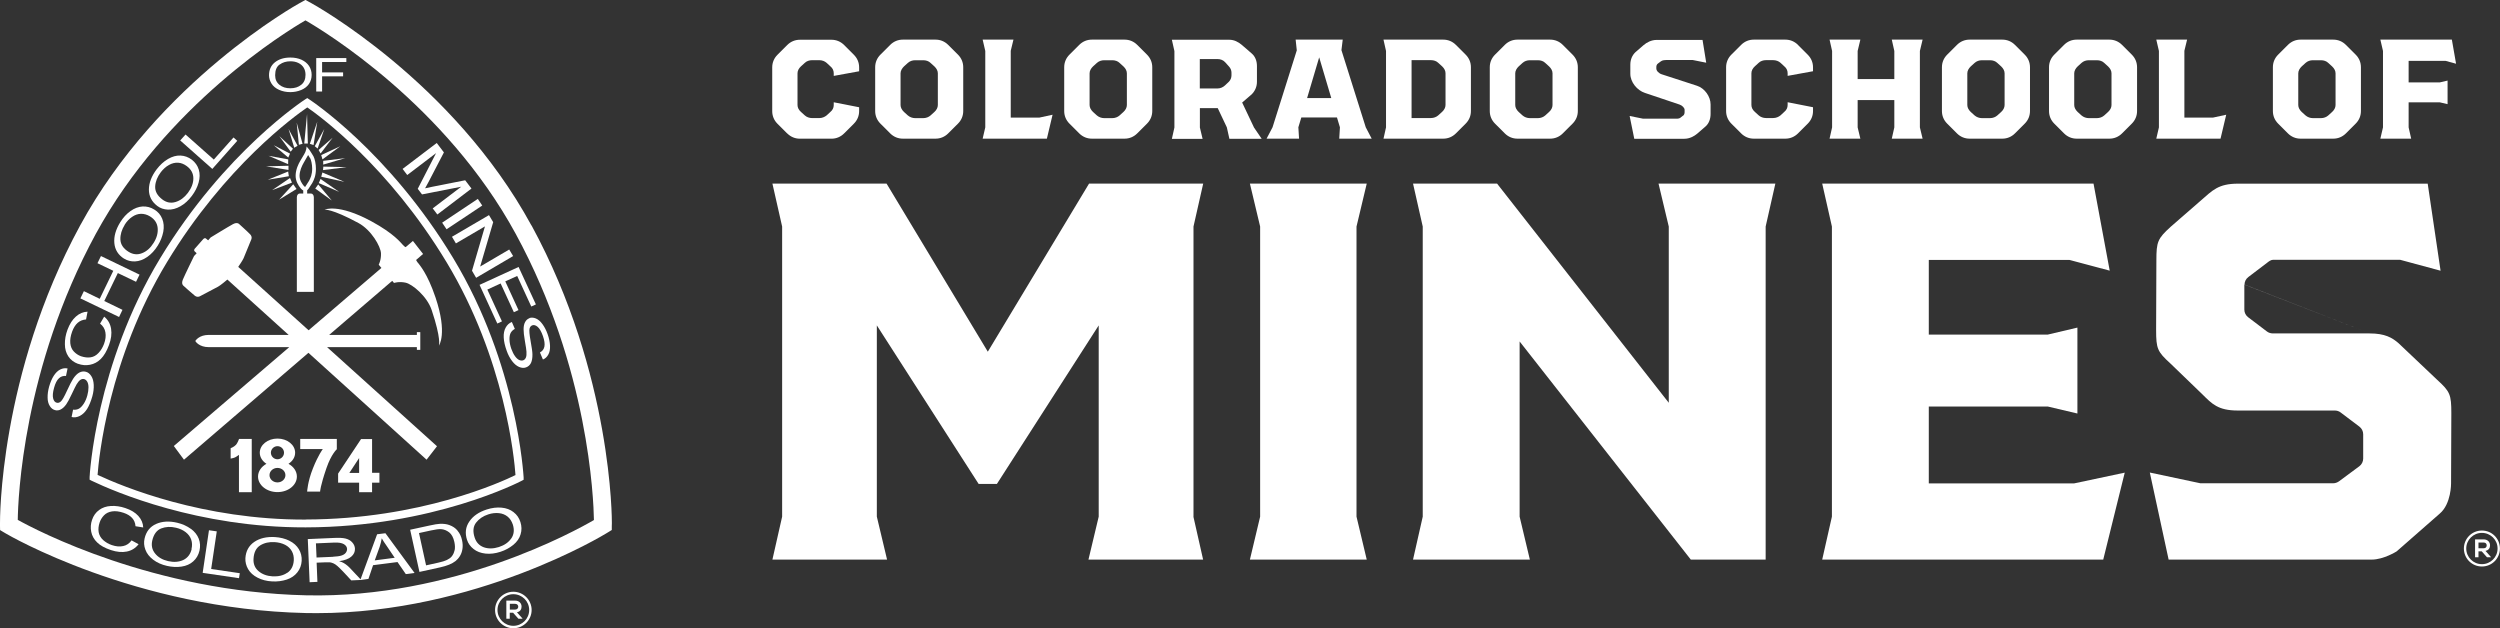 <svg width="199" height="50" viewBox="0 0 199 50" fill="none" xmlns="http://www.w3.org/2000/svg">
<rect x="0" y="0" width="199" height="50" fill="#333333" stroke="none"/>
<g clip-path="url(#clip0_1622_656)">
<path d="M24.319 12.068C24.235 12.256 24.27 12.18 23.908 12.791C23.748 13.062 23.546 13.486 23.532 13.952C23.518 14.404 23.748 14.772 23.943 15.002C24.006 15.078 24.075 15.127 24.138 15.162V15.405H23.852C23.727 15.405 23.629 15.537 23.629 15.704V23.232H24.981V15.704C24.981 15.537 24.883 15.405 24.758 15.405H24.451V15.141C24.514 15.092 24.556 15.037 24.57 15.009C24.584 14.988 24.863 14.557 24.863 14.557C25.002 14.3 25.148 13.973 25.148 13.431C25.148 13.069 25.065 12.659 24.953 12.444C24.953 12.444 24.709 12.034 24.626 11.922C24.542 11.811 24.403 11.658 24.403 11.658C24.403 11.658 24.403 11.86 24.312 12.075L24.319 12.068ZM24.688 12.583C24.765 12.729 24.849 13.069 24.849 13.424C24.849 13.896 24.723 14.161 24.598 14.397L24.319 14.835V14.849C24.319 14.849 24.291 14.87 24.284 14.877C24.284 14.877 24.249 14.87 24.187 14.8C24.034 14.619 23.845 14.334 23.845 13.994C23.845 13.987 23.845 13.973 23.845 13.966C23.859 13.57 24.034 13.201 24.173 12.958C24.34 12.673 24.451 12.478 24.528 12.339C24.605 12.464 24.681 12.59 24.681 12.59L24.688 12.583Z" fill="white"/>
<path d="M33.266 20.924C33.211 20.847 33.155 20.771 33.12 20.695L33.677 20.215L32.869 19.179L32.291 19.673C32.207 19.645 32.124 19.548 32.04 19.464C31.908 19.332 31.378 18.602 29.574 17.622C26.899 16.169 25.833 16.691 25.833 16.691C25.833 16.691 26.376 16.586 28.536 17.754C29.553 18.303 30.305 19.617 30.326 20.166C30.347 20.715 30.145 21.07 30.145 21.07L30.361 21.327L24.565 26.29L18.963 21.244C19.089 21.056 19.319 20.715 19.389 20.555C19.479 20.326 20.002 19.061 20.002 19.061C20.002 19.061 20.106 18.859 19.918 18.658C19.73 18.456 19.033 17.831 19.033 17.831C19.033 17.831 18.887 17.657 18.538 17.845C18.19 18.032 16.769 18.901 16.769 18.901L16.567 19.131L16.393 18.985C16.393 18.985 16.288 18.88 16.128 19.089L15.571 19.721C15.376 19.902 15.487 19.999 15.487 19.999L15.654 20.159L15.445 20.382C15.445 20.382 14.714 21.876 14.56 22.245C14.407 22.606 14.595 22.738 14.595 22.738C14.595 22.738 15.292 23.371 15.508 23.538C15.724 23.704 15.919 23.579 15.919 23.579C15.919 23.579 17.138 22.94 17.354 22.822C17.549 22.717 17.995 22.342 18.1 22.252L22.976 26.659H16.616C15.863 26.659 15.578 27.09 15.543 27.145C15.578 27.201 15.863 27.632 16.616 27.632H23.025L13.836 35.501L14.644 36.592L24.551 28.084L33.956 36.592L34.785 35.521L26.035 27.632H33.183V27.847H33.455V26.436H33.183V26.659H26.202L31.218 22.356L31.364 22.523C31.364 22.523 31.762 22.384 32.291 22.502C32.821 22.62 33.991 23.579 34.36 24.678C35.14 26.999 34.938 27.514 34.938 27.514C34.938 27.514 35.635 26.554 34.667 23.677C34.012 21.737 33.385 21.084 33.28 20.931L33.266 20.924Z" fill="white"/>
<path d="M23.34 14.668L22.211 15.898L23.604 15.043L23.34 14.668Z" fill="white"/>
<path d="M23.085 14.168L21.664 15.134L23.239 14.536L23.085 14.168Z" fill="white"/>
<path d="M21.32 14.306L22.992 14.028L22.937 13.652L21.32 14.306Z" fill="white"/>
<path d="M22.963 13.193L21.18 13.242L22.963 13.527V13.193Z" fill="white"/>
<path d="M22.942 12.687L21.375 12.402L22.936 13.07L22.942 12.687Z" fill="white"/>
<path d="M23.085 12.228L21.789 11.56L22.946 12.541L23.085 12.228Z" fill="white"/>
<path d="M23.321 11.839L22.234 10.838L23.14 12.075L23.321 11.839Z" fill="white"/>
<path d="M23.686 11.602L22.969 10.268L23.422 11.762L23.686 11.602Z" fill="white"/>
<path d="M24.084 11.448L23.617 9.766L23.791 11.524L24.084 11.448Z" fill="white"/>
<path d="M24.442 9.08L24.219 11.423H24.504L24.442 9.08Z" fill="white"/>
<path d="M25.256 9.686L24.664 11.451L24.957 11.549L25.256 9.686Z" fill="white"/>
<path d="M25.285 11.825L25.814 10.268L25.055 11.637L25.285 11.825Z" fill="white"/>
<path d="M25.52 12.216L26.474 10.965L25.359 11.938L25.52 12.216Z" fill="white"/>
<path d="M25.668 12.688L27.089 11.639L25.57 12.341L25.668 12.688Z" fill="white"/>
<path d="M25.727 13.102L27.482 12.588L25.727 12.803V13.102Z" fill="white"/>
<path d="M25.739 13.262L25.711 13.54L27.599 13.303L25.739 13.262Z" fill="white"/>
<path d="M25.661 13.73L25.57 14.071L27.416 14.474L25.661 13.73Z" fill="white"/>
<path d="M25.514 14.246L25.375 14.573L26.998 15.275L25.514 14.246Z" fill="white"/>
<path d="M25.094 15.008L26.41 15.961L25.331 14.682L25.094 15.008Z" fill="white"/>
<path d="M22.963 36.919C23.284 36.711 23.493 36.398 23.493 36.036C23.493 35.411 22.866 34.91 22.086 34.91C21.305 34.91 20.678 35.418 20.678 36.036C20.678 36.391 20.887 36.711 21.208 36.919C20.804 37.142 20.539 37.517 20.539 37.934C20.539 38.615 21.229 39.171 22.086 39.171C22.943 39.171 23.632 38.615 23.632 37.934C23.632 37.51 23.368 37.142 22.963 36.919ZM22.086 35.515C22.378 35.515 22.608 35.751 22.608 36.036C22.608 36.321 22.371 36.558 22.086 36.558C21.8 36.558 21.563 36.321 21.563 36.036C21.563 35.751 21.8 35.515 22.086 35.515ZM22.086 38.4C21.737 38.4 21.452 38.142 21.452 37.823C21.452 37.503 21.737 37.246 22.086 37.246C22.434 37.246 22.72 37.503 22.72 37.823C22.72 38.142 22.434 38.4 22.086 38.4Z" fill="white"/>
<path d="M18.777 35.412C18.617 35.586 18.359 35.676 18.359 35.676V36.504C18.359 36.504 18.603 36.462 18.715 36.406C18.826 36.35 19.021 36.205 19.021 36.205V39.18H20.038V34.94H19.028C19.028 34.94 18.91 35.273 18.777 35.419V35.412Z" fill="white"/>
<path d="M23.898 35.746H25.696C25.696 35.746 25.334 36.212 24.909 37.282C24.484 38.346 24.449 39.131 24.449 39.131H25.48C25.48 39.131 25.487 38.714 25.988 37.254C26.372 36.142 26.811 35.76 26.811 35.76V34.94H23.898V35.753V35.746Z" fill="white"/>
<path d="M29.617 34.951H28.739L26.914 37.697V38.42H28.586V39.178H29.617V38.42H30.202V37.634H29.617V34.951ZM28.586 37.648H27.806L28.586 36.46V37.648Z" fill="white"/>
<path d="M36.08 20.555C30.938 12.04 24.689 7.96 24.627 7.918L24.459 7.807L24.292 7.911C24.229 7.953 17.91 12.04 12.755 20.548C7.6 29.056 7.133 37.891 7.133 37.975V38.183L7.307 38.274C9.139 39.15 15.772 42 24.327 41.979C34.484 41.958 41.437 38.316 41.507 38.281L41.681 38.19V37.996C41.667 37.905 41.221 29.07 36.08 20.555ZM24.327 41.36C16.155 41.381 9.787 38.746 7.767 37.801C7.864 36.494 8.631 28.563 13.291 20.868C17.917 13.229 23.47 9.225 24.459 8.55C25.442 9.225 30.931 13.229 35.544 20.868C40.197 28.577 40.943 36.529 41.033 37.815C39.947 38.35 33.467 41.332 24.327 41.353V41.36Z" fill="white"/>
<path d="M7.461 30.636C7.447 30.351 7.385 30.115 7.266 29.934C7.148 29.753 7.008 29.635 6.834 29.593C6.653 29.545 6.486 29.566 6.312 29.656C6.145 29.746 5.977 29.913 5.817 30.157C5.706 30.323 5.545 30.643 5.329 31.109C5.114 31.581 4.953 31.86 4.842 31.957C4.737 32.054 4.619 32.089 4.507 32.054C4.368 32.019 4.277 31.901 4.229 31.707C4.18 31.512 4.201 31.234 4.305 30.866C4.403 30.511 4.528 30.261 4.689 30.115C4.849 29.962 5.037 29.906 5.253 29.927L5.378 29.329C5.183 29.288 4.988 29.315 4.793 29.413C4.598 29.51 4.431 29.677 4.277 29.913C4.124 30.15 4.006 30.442 3.908 30.782C3.825 31.088 3.783 31.38 3.79 31.651C3.79 31.922 3.853 32.145 3.964 32.318C4.068 32.492 4.208 32.596 4.375 32.645C4.528 32.687 4.675 32.673 4.828 32.596C4.981 32.52 5.127 32.388 5.267 32.193C5.378 32.04 5.525 31.769 5.713 31.366C5.901 30.97 6.026 30.713 6.096 30.594C6.2 30.421 6.305 30.296 6.402 30.233C6.5 30.17 6.604 30.15 6.702 30.177C6.799 30.205 6.883 30.275 6.946 30.386C7.008 30.497 7.043 30.643 7.043 30.838C7.043 31.025 7.015 31.241 6.953 31.47C6.883 31.727 6.786 31.957 6.66 32.145C6.535 32.332 6.409 32.464 6.277 32.534C6.145 32.603 5.991 32.631 5.817 32.61L5.699 33.194C5.922 33.25 6.145 33.215 6.361 33.104C6.577 32.993 6.772 32.805 6.932 32.555C7.092 32.297 7.231 31.964 7.35 31.547C7.44 31.22 7.475 30.914 7.461 30.629V30.636Z" fill="white"/>
<path d="M6.217 28.959C6.523 29.07 6.837 29.098 7.164 29.035C7.491 28.972 7.777 28.819 8.028 28.569C8.279 28.319 8.495 27.951 8.676 27.464C8.85 26.998 8.906 26.567 8.843 26.171C8.78 25.782 8.599 25.455 8.293 25.205L7.965 25.761C8.202 25.942 8.341 26.171 8.39 26.456C8.439 26.734 8.404 27.047 8.279 27.381C8.174 27.652 8.035 27.895 7.847 28.09C7.659 28.291 7.45 28.409 7.206 28.444C6.962 28.479 6.711 28.444 6.439 28.354C6.23 28.277 6.042 28.152 5.882 27.985C5.722 27.819 5.624 27.596 5.596 27.325C5.569 27.047 5.617 26.741 5.743 26.393C5.854 26.095 6.001 25.858 6.182 25.698C6.363 25.538 6.586 25.448 6.851 25.427L6.969 24.809C6.628 24.823 6.321 24.948 6.042 25.198C5.764 25.441 5.541 25.796 5.374 26.241C5.227 26.637 5.158 27.026 5.165 27.401C5.165 27.777 5.262 28.104 5.443 28.375C5.624 28.646 5.882 28.84 6.217 28.965V28.959Z" fill="white"/>
<path d="M9.749 24.663L8.3 23.961L9.38 21.736L10.829 22.431L11.108 21.861L8.036 20.381L7.757 20.951L9.018 21.556L7.938 23.787L6.677 23.175L6.398 23.752L9.478 25.233L9.749 24.663Z" fill="white"/>
<path d="M9.89 20.592C10.14 20.752 10.433 20.821 10.753 20.808C11.074 20.794 11.401 20.675 11.722 20.453C12.042 20.23 12.321 19.932 12.558 19.549C12.781 19.195 12.92 18.826 12.997 18.451C13.066 18.069 13.039 17.728 12.913 17.415C12.788 17.102 12.579 16.859 12.279 16.678C11.987 16.498 11.68 16.421 11.353 16.435C11.025 16.456 10.705 16.574 10.391 16.797C10.078 17.019 9.799 17.318 9.569 17.693C9.214 18.27 9.054 18.82 9.102 19.355C9.151 19.883 9.409 20.3 9.89 20.599V20.592ZM9.917 17.902C10.085 17.631 10.287 17.415 10.517 17.262C10.746 17.102 10.983 17.026 11.227 17.019C11.471 17.019 11.708 17.082 11.945 17.228C12.314 17.457 12.516 17.763 12.551 18.152C12.586 18.541 12.481 18.938 12.223 19.341C11.973 19.744 11.666 20.015 11.304 20.154C10.941 20.3 10.586 20.258 10.245 20.05C9.813 19.786 9.597 19.452 9.583 19.063C9.569 18.674 9.688 18.284 9.924 17.902H9.917Z" fill="white"/>
<path d="M12.52 16.393C12.757 16.574 13.036 16.671 13.363 16.685C13.691 16.699 14.018 16.616 14.36 16.421C14.694 16.233 15.001 15.955 15.272 15.594C15.523 15.26 15.704 14.912 15.809 14.537C15.913 14.169 15.92 13.821 15.823 13.501C15.725 13.182 15.537 12.918 15.265 12.709C14.994 12.507 14.694 12.396 14.367 12.382C14.039 12.368 13.712 12.459 13.377 12.653C13.043 12.848 12.743 13.119 12.472 13.474C12.061 14.016 11.858 14.551 11.852 15.086C11.852 15.621 12.075 16.052 12.52 16.393ZM12.792 13.717C12.987 13.467 13.203 13.265 13.447 13.133C13.691 12.994 13.935 12.938 14.178 12.952C14.422 12.966 14.652 13.063 14.868 13.223C15.216 13.48 15.391 13.807 15.391 14.197C15.391 14.586 15.244 14.968 14.959 15.35C14.673 15.726 14.346 15.969 13.97 16.08C13.593 16.192 13.245 16.122 12.925 15.879C12.52 15.573 12.332 15.225 12.353 14.836C12.374 14.447 12.527 14.071 12.799 13.71L12.792 13.717Z" fill="white"/>
<path d="M18.886 11.207L18.587 10.943L17.019 12.702L14.769 10.707L14.344 11.18L16.901 13.446L18.886 11.207Z" fill="white"/>
<path d="M34.715 12.18L33.252 15.03L33.593 15.475L36.715 14.863L34.444 16.587L34.813 17.074L37.53 15.009L37.028 14.349L34.429 14.863C34.165 14.912 33.97 14.954 33.837 14.989C33.9 14.884 33.984 14.717 34.102 14.502L35.335 12.132L34.764 11.381L32.047 13.445L32.416 13.932L34.722 12.18H34.715Z" fill="white"/>
<path d="M38.034 15.833L35.195 17.725L35.547 18.251L38.386 16.359L38.034 15.833Z" fill="white"/>
<path d="M36.29 19.375L38.603 18.02L37.572 21.551L37.899 22.114L40.846 20.383L40.533 19.862L38.22 21.217L39.258 17.686L38.923 17.123L35.977 18.847L36.29 19.375Z" fill="white"/>
<path d="M39.586 25.754L39.955 25.581L38.792 23.05L39.851 22.564L40.903 24.851L41.272 24.684L40.22 22.397L41.168 21.966L42.289 24.399L42.658 24.232L41.279 21.25L38.172 22.675L39.586 25.754Z" fill="white"/>
<path d="M42.144 25.331C41.998 25.38 41.88 25.484 41.803 25.63C41.719 25.776 41.678 25.97 41.678 26.214C41.678 26.401 41.705 26.714 41.782 27.145C41.859 27.583 41.901 27.861 41.907 27.993C41.921 28.195 41.907 28.355 41.859 28.466C41.81 28.577 41.74 28.647 41.643 28.681C41.545 28.716 41.441 28.702 41.322 28.654C41.211 28.598 41.092 28.494 40.988 28.341C40.876 28.188 40.786 27.993 40.702 27.771C40.612 27.514 40.563 27.277 40.556 27.048C40.549 26.819 40.577 26.645 40.646 26.506C40.716 26.374 40.828 26.262 40.981 26.179L40.744 25.63C40.528 25.713 40.368 25.866 40.249 26.082C40.131 26.297 40.082 26.554 40.096 26.86C40.11 27.166 40.187 27.521 40.333 27.924C40.444 28.244 40.591 28.515 40.765 28.744C40.939 28.973 41.127 29.126 41.322 29.21C41.524 29.293 41.705 29.307 41.873 29.244C42.047 29.182 42.179 29.064 42.263 28.897C42.346 28.723 42.388 28.494 42.381 28.202C42.381 28 42.325 27.646 42.235 27.138C42.144 26.631 42.116 26.304 42.151 26.165C42.186 26.026 42.256 25.936 42.374 25.894C42.507 25.845 42.653 25.894 42.799 26.019C42.953 26.151 43.092 26.395 43.217 26.749C43.336 27.09 43.377 27.368 43.336 27.583C43.294 27.799 43.175 27.951 42.98 28.056L43.217 28.619C43.405 28.542 43.545 28.41 43.649 28.216C43.754 28.028 43.795 27.792 43.782 27.507C43.768 27.229 43.705 26.916 43.586 26.589C43.482 26.29 43.343 26.026 43.182 25.804C43.022 25.581 42.848 25.435 42.66 25.352C42.472 25.275 42.298 25.261 42.137 25.317L42.144 25.331Z" fill="white"/>
<path d="M8.279 41.02C8.439 40.853 8.655 40.748 8.92 40.707C9.192 40.665 9.491 40.707 9.833 40.818C10.125 40.915 10.355 41.054 10.515 41.228C10.676 41.402 10.766 41.617 10.787 41.888L11.4 41.986C11.386 41.645 11.254 41.339 11.01 41.068C10.766 40.797 10.418 40.589 9.979 40.443C9.589 40.31 9.206 40.255 8.836 40.276C8.467 40.297 8.154 40.401 7.889 40.596C7.624 40.79 7.436 41.054 7.325 41.388C7.22 41.694 7.199 42.014 7.262 42.333C7.325 42.653 7.485 42.938 7.736 43.181C7.986 43.425 8.349 43.626 8.829 43.786C9.289 43.939 9.714 43.981 10.09 43.904C10.473 43.828 10.787 43.633 11.031 43.32L10.473 43.014C10.299 43.258 10.076 43.411 9.805 43.466C9.533 43.529 9.233 43.501 8.906 43.39C8.634 43.3 8.404 43.16 8.209 42.987C8.014 42.806 7.896 42.597 7.854 42.361C7.812 42.118 7.84 41.868 7.931 41.59C8 41.381 8.119 41.186 8.279 41.02Z" fill="white"/>
<path d="M15.194 42.098C14.888 41.876 14.526 41.709 14.108 41.611C13.467 41.459 12.902 41.493 12.422 41.709C11.941 41.924 11.634 42.314 11.509 42.863C11.439 43.155 11.46 43.454 11.572 43.752C11.683 44.058 11.892 44.322 12.192 44.552C12.491 44.781 12.861 44.948 13.292 45.045C13.69 45.136 14.073 45.157 14.449 45.101C14.825 45.045 15.139 44.906 15.383 44.684C15.633 44.462 15.793 44.184 15.877 43.843C15.954 43.509 15.94 43.189 15.821 42.884C15.703 42.578 15.494 42.314 15.194 42.091V42.098ZM15.257 43.697C15.16 44.121 14.93 44.413 14.581 44.58C14.233 44.739 13.829 44.767 13.376 44.663C12.93 44.559 12.582 44.357 12.345 44.058C12.101 43.759 12.031 43.412 12.122 43.016C12.241 42.522 12.477 42.202 12.833 42.063C13.188 41.924 13.585 41.904 14.01 42.008C14.31 42.077 14.567 42.195 14.783 42.362C14.999 42.529 15.146 42.731 15.222 42.96C15.299 43.189 15.306 43.44 15.243 43.704L15.257 43.697Z" fill="white"/>
<path d="M17.255 42.297L16.634 42.207L16.133 45.599L19.024 46.023L19.087 45.627L16.809 45.293L17.255 42.297Z" fill="white"/>
<path d="M23.037 43.042C22.696 42.875 22.313 42.778 21.881 42.75C21.219 42.715 20.675 42.84 20.237 43.139C19.805 43.438 19.568 43.869 19.533 44.432C19.519 44.731 19.589 45.023 19.749 45.301C19.909 45.579 20.16 45.808 20.501 45.982C20.836 46.156 21.226 46.26 21.672 46.281C22.076 46.302 22.459 46.253 22.821 46.135C23.184 46.017 23.462 45.822 23.671 45.558C23.88 45.294 23.992 44.988 24.013 44.648C24.034 44.307 23.957 43.994 23.79 43.716C23.622 43.438 23.372 43.209 23.03 43.042H23.037ZM22.87 45.586C22.557 45.808 22.166 45.899 21.7 45.878C21.24 45.85 20.871 45.711 20.578 45.461C20.285 45.211 20.153 44.877 20.181 44.474C20.209 43.966 20.39 43.612 20.717 43.41C21.045 43.209 21.428 43.125 21.867 43.153C22.173 43.174 22.452 43.243 22.696 43.368C22.94 43.494 23.114 43.667 23.232 43.876C23.351 44.091 23.4 44.335 23.386 44.606C23.358 45.044 23.191 45.37 22.877 45.593L22.87 45.586Z" fill="white"/>
<path d="M30.018 42.529L28.701 46.115L27.9 45.261C27.733 45.08 27.558 44.934 27.37 44.823C27.287 44.767 27.154 44.718 26.994 44.67C27.433 44.607 27.761 44.489 27.962 44.308C28.165 44.135 28.262 43.926 28.255 43.683C28.248 43.495 28.178 43.328 28.039 43.175C27.907 43.022 27.726 42.925 27.51 42.869C27.294 42.814 26.98 42.8 26.562 42.821L24.5 42.911L24.646 46.345L25.266 46.317L25.204 44.788L25.914 44.76C26.075 44.76 26.186 44.76 26.256 44.76C26.353 44.774 26.444 44.802 26.541 44.843C26.639 44.885 26.743 44.955 26.862 45.059C26.98 45.163 27.134 45.316 27.322 45.511L27.962 46.199L28.736 46.164L29.328 46.081L29.697 44.989L31.641 44.739L32.303 45.699L32.999 45.608L30.68 42.445L30.011 42.529H30.018ZM26.513 44.322L25.197 44.378L25.148 43.252L26.611 43.189C26.952 43.175 27.203 43.217 27.37 43.314C27.531 43.411 27.621 43.537 27.628 43.697C27.628 43.808 27.593 43.912 27.517 44.009C27.44 44.107 27.322 44.176 27.168 44.225C27.015 44.273 26.792 44.301 26.513 44.315V44.322ZM31.418 44.399L29.83 44.607L30.22 43.53C30.296 43.3 30.352 43.071 30.387 42.849C30.485 43.022 30.624 43.238 30.812 43.502L31.418 44.399Z" fill="white"/>
<path d="M36.425 42.243C36.257 42.035 36.034 41.889 35.763 41.792C35.554 41.715 35.31 41.687 35.038 41.694C34.843 41.701 34.571 41.75 34.216 41.827L32.648 42.167L33.387 45.525L35.031 45.163C35.31 45.1 35.547 45.031 35.749 44.948C35.951 44.864 36.125 44.767 36.257 44.663C36.39 44.558 36.508 44.426 36.606 44.266C36.703 44.113 36.773 43.926 36.808 43.71C36.843 43.495 36.836 43.258 36.78 43.008C36.717 42.709 36.599 42.452 36.425 42.251V42.243ZM36.181 43.808C36.139 44.002 36.062 44.169 35.944 44.308C35.86 44.405 35.735 44.496 35.575 44.572C35.414 44.649 35.184 44.725 34.885 44.788L33.916 45.003L33.352 42.431L34.306 42.223C34.662 42.146 34.927 42.111 35.101 42.118C35.338 42.132 35.554 42.223 35.756 42.376C35.951 42.529 36.09 42.786 36.167 43.14C36.222 43.391 36.229 43.62 36.188 43.815L36.181 43.808Z" fill="white"/>
<path d="M40.876 40.764C40.618 40.562 40.304 40.444 39.928 40.409C39.552 40.374 39.155 40.423 38.744 40.555C38.117 40.757 37.65 41.077 37.358 41.514C37.058 41.946 37.002 42.439 37.176 42.974C37.267 43.259 37.441 43.503 37.699 43.704C37.95 43.906 38.27 44.024 38.646 44.066C39.023 44.107 39.427 44.059 39.845 43.92C40.235 43.794 40.569 43.607 40.862 43.37C41.154 43.127 41.349 42.849 41.44 42.529C41.538 42.21 41.531 41.883 41.426 41.556C41.322 41.23 41.141 40.965 40.883 40.771L40.876 40.764ZM40.702 42.849C40.486 43.169 40.158 43.398 39.712 43.544C39.273 43.683 38.876 43.69 38.514 43.565C38.152 43.433 37.908 43.176 37.782 42.787C37.622 42.3 37.664 41.904 37.894 41.605C38.124 41.306 38.451 41.077 38.869 40.944C39.162 40.847 39.447 40.819 39.719 40.847C39.991 40.875 40.221 40.972 40.409 41.125C40.597 41.278 40.729 41.487 40.82 41.751C40.952 42.168 40.917 42.536 40.702 42.856V42.849Z" fill="white"/>
<path d="M22.215 7.152C22.48 7.27 22.78 7.333 23.107 7.333C23.413 7.333 23.699 7.277 23.971 7.166C24.236 7.055 24.445 6.895 24.591 6.686C24.737 6.471 24.807 6.234 24.807 5.963C24.807 5.692 24.737 5.463 24.598 5.247C24.459 5.039 24.256 4.872 23.999 4.754C23.734 4.636 23.441 4.58 23.114 4.58C22.612 4.58 22.208 4.705 21.888 4.955C21.574 5.206 21.414 5.553 21.414 5.991C21.414 6.228 21.484 6.443 21.616 6.658C21.748 6.867 21.951 7.034 22.215 7.152ZM22.264 5.136C22.501 4.962 22.787 4.879 23.121 4.879C23.351 4.879 23.567 4.921 23.748 5.011C23.936 5.101 24.075 5.227 24.173 5.386C24.27 5.546 24.319 5.734 24.319 5.956C24.319 6.297 24.208 6.568 23.978 6.749C23.748 6.937 23.462 7.027 23.107 7.027C22.752 7.027 22.473 6.937 22.243 6.749C22.013 6.561 21.902 6.311 21.902 5.991C21.902 5.588 22.02 5.303 22.257 5.136H22.264Z" fill="white"/>
<path d="M25.639 6.076H27.311V5.763H25.639V4.936H27.569V4.623H25.172V7.285H25.639V6.076Z" fill="white"/>
<path d="M42.303 17.949C36.053 6.452 24.906 0.321 24.795 0.258L24.593 0.147L24.314 -0.006L24.036 0.147L23.834 0.258C23.722 0.321 12.638 6.452 6.382 17.942C-0.091 29.843 6.71303e-05 41.521 6.71303e-05 41.639V41.868L0.007 42.195L0.286 42.362L0.488 42.48C0.585 42.542 10.75 48.493 24.335 48.798C24.628 48.798 24.913 48.806 25.206 48.806C37.879 48.806 48.127 42.535 48.231 42.473L48.426 42.355L48.698 42.188V41.868L48.705 41.639C48.705 41.521 48.775 29.822 42.309 17.942L42.303 17.949ZM24.314 1.621C25.798 2.476 35.454 8.329 41.056 18.623C46.866 29.3 47.249 39.755 47.277 41.395C45.807 42.251 36.088 47.652 24.363 47.387C12.199 47.109 2.87 42.195 1.414 41.382C1.435 39.72 1.825 29.287 7.622 18.623C13.23 8.329 22.837 2.476 24.314 1.621Z" fill="white"/>
<path d="M40.862 47.103C40.061 47.103 39.406 47.757 39.406 48.556C39.406 49.356 40.061 50.009 40.862 50.009C41.663 50.009 42.318 49.356 42.318 48.556C42.318 47.757 41.663 47.103 40.862 47.103ZM40.862 49.815C40.166 49.815 39.601 49.251 39.601 48.556C39.601 47.861 40.166 47.298 40.862 47.298C41.559 47.298 42.123 47.861 42.123 48.556C42.123 49.251 41.559 49.815 40.862 49.815Z" fill="white"/>
<path d="M41.593 49.252H41.266L40.841 48.773H40.576V49.252H40.305V47.807C40.535 47.807 40.764 47.807 40.994 47.807C41.336 47.807 41.517 48.036 41.517 48.286C41.517 48.481 41.426 48.682 41.148 48.738L41.587 49.232V49.252H41.593ZM40.583 48.064V48.523H41.001C41.175 48.523 41.252 48.404 41.252 48.293C41.252 48.182 41.175 48.064 41.001 48.064H40.583Z" fill="white"/>
<path d="M197.56 42.23C196.766 42.23 196.125 42.87 196.125 43.662C196.125 44.455 196.766 45.094 197.56 45.094C198.354 45.094 198.995 44.455 198.995 43.662C198.995 42.87 198.354 42.23 197.56 42.23ZM197.56 44.907C196.87 44.907 196.313 44.351 196.313 43.662C196.313 42.974 196.87 42.418 197.56 42.418C198.25 42.418 198.807 42.974 198.807 43.662C198.807 44.351 198.25 44.907 197.56 44.907Z" fill="white"/>
<path d="M198.284 44.359H197.963L197.545 43.886H197.287V44.359H197.016V42.934C197.239 42.934 197.468 42.934 197.691 42.934C198.026 42.934 198.207 43.156 198.207 43.406C198.207 43.601 198.116 43.795 197.845 43.851L198.277 44.338V44.359H198.284ZM197.287 43.184V43.643H197.698C197.873 43.643 197.942 43.531 197.942 43.413C197.942 43.295 197.866 43.184 197.698 43.184H197.287Z" fill="white"/>
<path d="M188.709 26.561L178.649 22.648V24.643C178.649 24.886 178.761 25.108 178.956 25.255L180.44 26.381C180.572 26.485 180.739 26.534 180.906 26.541H188.619C189.838 26.541 190.416 26.874 190.932 27.326L193.997 30.232C195.028 31.17 195.126 31.406 195.126 32.901L195.105 38.476C195.105 38.476 195.126 40.102 194.206 40.881L190.771 43.891C190.771 43.891 189.74 44.544 188.786 44.544H172.623L171.125 37.614L175.152 38.469H185.714C185.881 38.469 186.041 38.413 186.18 38.316L187.804 37.113C187.999 36.967 188.11 36.738 188.11 36.502V34.569C188.11 34.326 187.999 34.103 187.804 33.957L186.313 32.831C186.18 32.727 186.013 32.678 185.846 32.678H178.134C176.545 32.678 176.071 32.143 175.298 31.378L172.755 28.925C171.724 27.986 171.627 27.75 171.627 26.256L171.648 20.729C171.648 19.235 171.752 18.998 172.776 18.06L175.18 15.968C176.12 15.154 176.566 14.619 178.155 14.619H193.245L194.269 21.549L191.057 20.681H180.927C180.76 20.681 180.593 20.813 180.461 20.917L178.97 22.05C178.775 22.196 178.663 22.418 178.663 22.662L188.709 26.561Z" fill="white"/>
<path d="M94.995 41.125L95.768 44.545H86.641L87.457 41.125V25.902L79.354 38.519H77.898L69.796 25.902V41.125L70.611 44.545H61.484L62.258 41.125V18.033L61.484 14.613H70.569L78.63 27.994L86.69 14.613H95.775L95.002 18.033V41.125H94.995Z" fill="white"/>
<path d="M100.307 41.125V18.033L99.492 14.613H108.793L107.978 18.033V41.125L108.793 44.545H99.492L100.307 41.125Z" fill="white"/>
<path d="M113.25 41.125V18.033L112.477 14.613H119.165L132.834 32.061V18.033L132.018 14.613H141.319L140.546 18.033V44.545H134.589L120.962 27.181V41.125L121.777 44.545H112.477L113.25 41.125Z" fill="white"/>
<path d="M169.131 37.615L167.417 44.545H145.047L145.82 41.125V18.033L145.047 14.613H166.644L167.933 21.544L164.721 20.689H153.532V26.632H163.007L165.362 26.076V32.916L163.007 32.36H153.532V38.477H165.104L169.131 37.622V37.615Z" fill="white"/>
<path d="M62.667 10.623C62.939 10.894 63.287 11.04 63.67 11.04H66.185C66.569 11.04 66.917 10.894 67.189 10.623L67.969 9.844C68.24 9.573 68.387 9.226 68.387 8.843V8.537L66.366 8.141V8.364C66.366 8.579 66.276 8.767 66.095 8.913L65.802 9.184C65.642 9.316 65.433 9.399 65.217 9.399H64.639C64.437 9.399 64.207 9.323 64.06 9.184L63.754 8.906C63.573 8.746 63.482 8.558 63.482 8.357V5.833C63.482 5.632 63.587 5.437 63.754 5.284L64.06 5.006C64.207 4.86 64.43 4.791 64.639 4.791H65.217C65.433 4.791 65.649 4.867 65.802 5.006L66.095 5.277C66.276 5.423 66.366 5.618 66.366 5.826V6.042L68.387 5.673V5.361C68.387 4.978 68.24 4.631 67.969 4.36L67.189 3.581C66.917 3.31 66.569 3.164 66.185 3.164H63.67C63.287 3.164 62.939 3.31 62.667 3.581L61.887 4.36C61.615 4.631 61.469 4.978 61.469 5.361V8.85C61.469 9.232 61.615 9.58 61.887 9.851L62.667 10.63V10.623Z" fill="white"/>
<path d="M70.862 10.62C71.134 10.891 71.482 11.037 71.866 11.037H74.471C74.854 11.037 75.203 10.891 75.474 10.62L76.255 9.841C76.526 9.57 76.673 9.223 76.673 8.84V5.351C76.673 4.969 76.526 4.621 76.255 4.35L75.474 3.571C75.203 3.3 74.854 3.154 74.471 3.154H71.866C71.482 3.154 71.134 3.3 70.862 3.571L70.082 4.35C69.81 4.621 69.664 4.969 69.664 5.351V8.84C69.664 9.223 69.81 9.57 70.082 9.841L70.862 10.62ZM71.684 5.837C71.684 5.636 71.796 5.441 71.956 5.288L72.263 5.01C72.423 4.864 72.632 4.795 72.841 4.795H73.496C73.712 4.795 73.928 4.864 74.074 5.01L74.381 5.288C74.548 5.448 74.652 5.636 74.652 5.837V8.361C74.652 8.562 74.548 8.757 74.381 8.91L74.074 9.188C73.928 9.32 73.712 9.403 73.496 9.403H72.841C72.639 9.403 72.423 9.327 72.263 9.188L71.956 8.91C71.789 8.75 71.684 8.562 71.684 8.361V5.837Z" fill="white"/>
<path d="M78.219 11.037H83.332L83.785 9.132L82.726 9.362H80.455V4.044L80.671 3.154H78.219L78.428 4.058V10.14L78.219 11.037Z" fill="white"/>
<path d="M85.909 10.62C86.181 10.891 86.529 11.037 86.912 11.037H89.518C89.901 11.037 90.25 10.891 90.521 10.62L91.302 9.841C91.573 9.57 91.72 9.223 91.72 8.84V5.351C91.72 4.969 91.573 4.621 91.302 4.35L90.521 3.571C90.25 3.3 89.901 3.154 89.518 3.154H86.912C86.529 3.154 86.181 3.3 85.909 3.571L85.129 4.35C84.857 4.621 84.711 4.969 84.711 5.351V8.84C84.711 9.223 84.857 9.57 85.129 9.841L85.909 10.62ZM86.731 5.837C86.731 5.636 86.843 5.441 87.003 5.288L87.31 5.01C87.47 4.864 87.679 4.795 87.888 4.795H88.543C88.759 4.795 88.975 4.864 89.121 5.01L89.427 5.288C89.595 5.448 89.699 5.636 89.699 5.837V8.361C89.699 8.562 89.595 8.757 89.427 8.91L89.121 9.188C88.975 9.32 88.759 9.403 88.543 9.403H87.888C87.686 9.403 87.47 9.327 87.31 9.188L87.003 8.91C86.836 8.75 86.731 8.562 86.731 8.361V5.837Z" fill="white"/>
<path d="M99.809 10.129L98.876 8.162L99.635 7.509C99.907 7.237 100.053 6.89 100.053 6.508V5.256C100.053 4.874 99.928 4.506 99.635 4.255L98.855 3.581C98.562 3.331 98.235 3.164 97.852 3.164H93.281L93.483 4.068V10.15L93.281 11.054H95.727L95.511 10.15V8.607H96.932L97.656 10.136L97.859 11.047H100.429L99.809 10.136V10.129ZM98.026 6C98.026 6.181 97.956 6.362 97.831 6.494L97.524 6.786C97.357 6.946 97.141 7.043 96.904 7.043H95.504V4.7H96.904C97.141 4.7 97.364 4.777 97.524 4.957L97.831 5.298C97.963 5.444 98.026 5.611 98.026 5.785V6Z" fill="white"/>
<path d="M106.777 4.009L106.881 3.154H103.133L103.224 4.009L101.294 10.133L100.82 11.037H103.405L103.349 10.133L103.586 9.348H106.422L106.658 10.133L106.603 11.037H109.187L108.714 10.133L106.784 4.009H106.777ZM104.046 7.805L105.007 4.565L105.969 7.805H104.053H104.046Z" fill="white"/>
<path d="M110.125 11.037H114.883C115.266 11.037 115.615 10.891 115.887 10.62L116.667 9.841C116.939 9.57 117.085 9.223 117.085 8.84V5.351C117.085 4.969 116.939 4.621 116.667 4.35L115.887 3.571C115.615 3.3 115.266 3.154 114.883 3.154H110.125L110.327 4.058V10.14L110.125 11.044V11.037ZM112.361 4.788H113.908C114.124 4.788 114.34 4.857 114.486 5.003L114.793 5.281C114.96 5.441 115.064 5.629 115.064 5.831V8.354C115.064 8.555 114.96 8.75 114.793 8.903L114.486 9.181C114.34 9.313 114.124 9.396 113.908 9.396H112.361V4.781V4.788Z" fill="white"/>
<path d="M119.784 10.62C120.056 10.891 120.404 11.037 120.787 11.037H123.393C123.776 11.037 124.125 10.891 124.396 10.62L125.177 9.841C125.448 9.57 125.595 9.223 125.595 8.84V5.351C125.595 4.969 125.448 4.621 125.177 4.35L124.396 3.571C124.125 3.3 123.776 3.154 123.393 3.154H120.787C120.404 3.154 120.056 3.3 119.784 3.571L119.004 4.35C118.732 4.621 118.586 4.969 118.586 5.351V8.84C118.586 9.223 118.732 9.57 119.004 9.841L119.784 10.62ZM120.613 5.837C120.613 5.636 120.725 5.441 120.885 5.288L121.192 5.01C121.352 4.864 121.561 4.795 121.77 4.795H122.425C122.641 4.795 122.857 4.864 123.003 5.01L123.309 5.288C123.477 5.448 123.581 5.636 123.581 5.837V8.361C123.581 8.562 123.477 8.757 123.309 8.91L123.003 9.188C122.857 9.32 122.641 9.403 122.425 9.403H121.77C121.568 9.403 121.352 9.327 121.192 9.188L120.885 8.91C120.718 8.75 120.613 8.562 120.613 8.361V5.837Z" fill="white"/>
<path d="M133.996 9.184L133.794 9.343C133.718 9.42 133.599 9.448 133.467 9.448H130.792L129.719 9.232L130.088 11.046H134.073C134.491 11.046 134.86 10.845 135.111 10.629L135.745 10.08C136.024 9.844 136.163 9.476 136.163 9.065V8.315C136.163 7.682 135.689 7.022 135.083 6.827L132.283 5.917C132.046 5.847 131.844 5.638 131.844 5.458V5.333C131.844 5.221 131.885 5.117 131.976 5.055L132.199 4.888C132.324 4.783 132.526 4.777 132.721 4.777H134.742L135.815 4.992L135.522 3.178H131.865C131.447 3.178 131.077 3.379 130.826 3.595L130.192 4.144C129.921 4.394 129.774 4.749 129.774 5.145V5.875C129.774 6.542 130.318 7.196 130.938 7.397L133.69 8.322C133.913 8.398 134.094 8.593 134.094 8.739V8.933C134.094 9.031 134.059 9.135 133.989 9.204L133.996 9.184Z" fill="white"/>
<path d="M143.118 3.571C142.846 3.3 142.498 3.154 142.115 3.154H139.6C139.217 3.154 138.868 3.3 138.597 3.571L137.816 4.35C137.545 4.621 137.398 4.969 137.398 5.351V8.84C137.398 9.223 137.545 9.57 137.816 9.841L138.597 10.62C138.868 10.891 139.217 11.037 139.6 11.037H142.115C142.498 11.037 142.846 10.891 143.118 10.62L143.898 9.841C144.17 9.57 144.316 9.223 144.316 8.84V8.535L142.296 8.138V8.361C142.296 8.576 142.206 8.764 142.024 8.91L141.732 9.181C141.572 9.313 141.363 9.396 141.147 9.396H140.568C140.366 9.396 140.136 9.32 139.99 9.181L139.684 8.903C139.502 8.743 139.412 8.555 139.412 8.354V5.831C139.412 5.629 139.516 5.434 139.684 5.281L139.99 5.003C140.136 4.857 140.359 4.788 140.568 4.788H141.147C141.363 4.788 141.579 4.864 141.732 5.003L142.024 5.274C142.206 5.42 142.296 5.615 142.296 5.824V6.039L144.316 5.671V5.358C144.316 4.976 144.17 4.628 143.898 4.357L143.118 3.578V3.571Z" fill="white"/>
<path d="M145.633 11.037H148.085L147.869 10.14V7.965H150.788V10.14L150.586 11.037H153.039L152.823 10.14V4.058L153.039 3.154H150.586L150.788 4.058V6.296H147.869V4.058L148.085 3.154H145.633L145.835 4.058V10.14L145.633 11.037Z" fill="white"/>
<path d="M155.776 10.62C156.048 10.891 156.396 11.037 156.78 11.037H159.385C159.768 11.037 160.117 10.891 160.388 10.62L161.169 9.841C161.44 9.57 161.587 9.223 161.587 8.84V5.351C161.587 4.969 161.44 4.621 161.169 4.35L160.388 3.571C160.117 3.3 159.768 3.154 159.385 3.154H156.78C156.396 3.154 156.048 3.3 155.776 3.571L154.996 4.35C154.724 4.621 154.578 4.969 154.578 5.351V8.84C154.578 9.223 154.724 9.57 154.996 9.841L155.776 10.62ZM156.598 5.837C156.598 5.636 156.71 5.441 156.87 5.288L157.177 5.01C157.337 4.864 157.546 4.795 157.755 4.795H158.41C158.626 4.795 158.842 4.864 158.988 5.01L159.295 5.288C159.462 5.448 159.566 5.636 159.566 5.837V8.361C159.566 8.562 159.462 8.757 159.295 8.91L158.988 9.188C158.842 9.32 158.626 9.403 158.41 9.403H157.755C157.553 9.403 157.337 9.327 157.177 9.188L156.87 8.91C156.703 8.75 156.598 8.562 156.598 8.361V5.837Z" fill="white"/>
<path d="M168.912 3.571C168.64 3.3 168.292 3.154 167.909 3.154H165.303C164.92 3.154 164.572 3.3 164.3 3.571L163.52 4.35C163.248 4.621 163.102 4.969 163.102 5.351V8.84C163.102 9.223 163.248 9.57 163.52 9.841L164.3 10.62C164.572 10.891 164.92 11.037 165.303 11.037H167.909C168.292 11.037 168.64 10.891 168.912 10.62L169.692 9.841C169.964 9.57 170.11 9.223 170.11 8.84V5.351C170.11 4.969 169.964 4.621 169.692 4.35L168.912 3.571ZM168.076 8.361C168.076 8.562 167.971 8.757 167.804 8.91L167.498 9.188C167.351 9.32 167.135 9.403 166.919 9.403H166.264C166.062 9.403 165.846 9.327 165.686 9.188L165.38 8.91C165.213 8.75 165.108 8.562 165.108 8.361V5.837C165.108 5.636 165.219 5.441 165.38 5.288L165.686 5.01C165.846 4.864 166.055 4.795 166.264 4.795H166.919C167.135 4.795 167.351 4.864 167.498 5.01L167.804 5.288C167.971 5.448 168.076 5.636 168.076 5.837V8.361Z" fill="white"/>
<path d="M171.641 11.037H176.754L177.207 9.132L176.148 9.362H173.877V4.044L174.093 3.154H171.641L171.85 4.058V10.14L171.641 11.037Z" fill="white"/>
<path d="M182.12 10.62C182.392 10.891 182.74 11.037 183.123 11.037H185.729C186.112 11.037 186.46 10.891 186.732 10.62L187.512 9.841C187.784 9.57 187.93 9.223 187.93 8.84V5.351C187.93 4.969 187.784 4.621 187.512 4.35L186.732 3.571C186.46 3.3 186.112 3.154 185.729 3.154H183.123C182.74 3.154 182.392 3.3 182.12 3.571L181.34 4.35C181.068 4.621 180.922 4.969 180.922 5.351V8.84C180.922 9.223 181.068 9.57 181.34 9.841L182.12 10.62ZM182.942 5.837C182.942 5.636 183.054 5.441 183.214 5.288L183.521 5.01C183.681 4.864 183.89 4.795 184.099 4.795H184.754C184.97 4.795 185.186 4.864 185.332 5.01L185.638 5.288C185.806 5.448 185.91 5.636 185.91 5.837V8.361C185.91 8.562 185.806 8.757 185.638 8.91L185.332 9.188C185.186 9.32 184.97 9.403 184.754 9.403H184.099C183.897 9.403 183.681 9.327 183.521 9.188L183.214 8.91C183.047 8.75 182.942 8.562 182.942 8.361V5.837Z" fill="white"/>
<path d="M189.477 11.037H191.929L191.727 10.14V8.145H194.207L194.827 8.291V6.414L194.207 6.56H191.727V4.843H194.66L195.503 5.073L195.168 3.154H189.477L189.686 4.058V10.14L189.477 11.037Z" fill="white"/>
</g>
<defs>
<clipPath id="clip0_1622_656">
<rect width="199" height="50" fill="white"/>
</clipPath>
</defs>
</svg>
